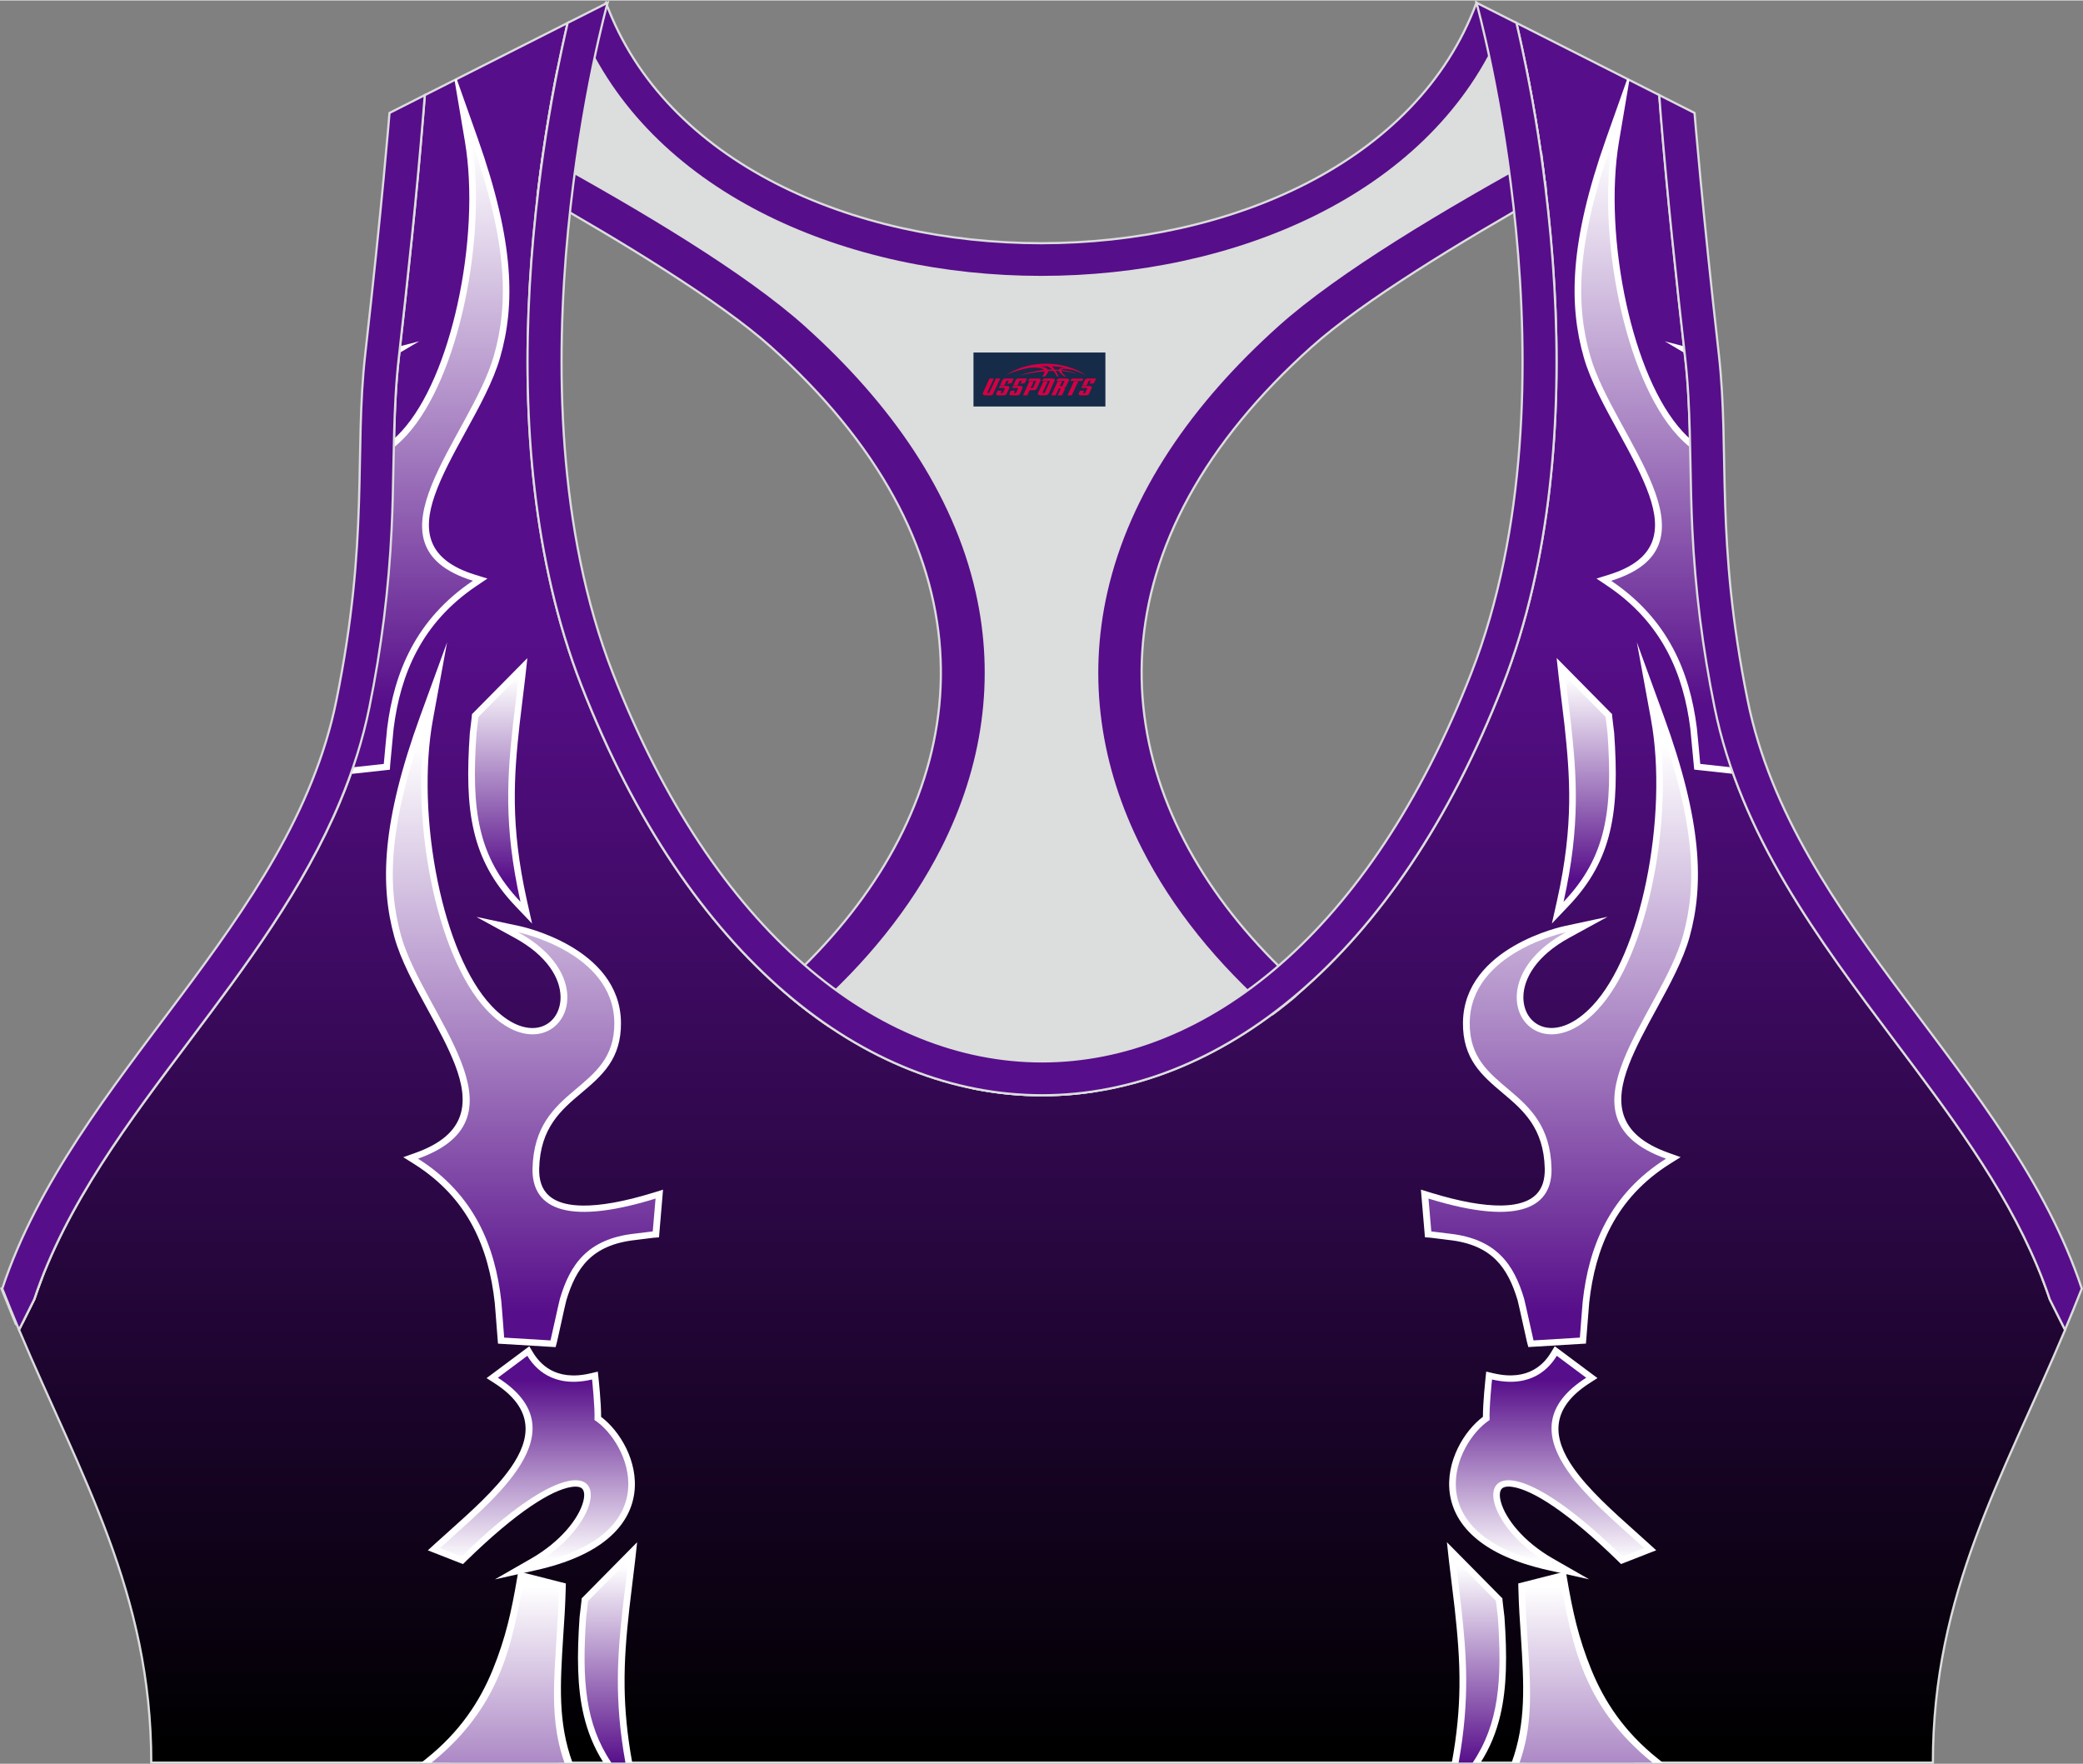 <?xml version="1.0" encoding="utf-8"?>
<!-- Generator: Adobe Illustrator 24.0.1, SVG Export Plug-In . SVG Version: 6.00 Build 0)  -->
<svg xmlns="http://www.w3.org/2000/svg" xmlns:xlink="http://www.w3.org/1999/xlink" version="1.1" id="图层_1" x="0px" y="0px" width="378.8px" height="320.8px" viewBox="0 0 378.95 320.77" enable-background="new 0 0 378.95 320.77" xml:space="preserve">
<rect x="0" y="0" width="378.95" height="320.77" fill="#808080" stroke="none"/>
<g>
	
		<linearGradient id="SVGID_1_" gradientUnits="userSpaceOnUse" x1="189.584" y1="205.597" x2="189.584" y2="3.348" gradientTransform="matrix(1 0 0 -1 0 321.125)">
		<stop offset="0" style="stop-color:#570E8A"/>
		<stop offset="1" style="stop-color:#000000"/>
	</linearGradient>
	
		<path fill-rule="evenodd" clip-rule="evenodd" fill="url(#SVGID_1_)" stroke="#DCDDDD" stroke-width="0.4" stroke-miterlimit="22.926" d="   M275.88,4.09l25.98,13.13l0.3,3.74c1.19,14.71,2.78,29.47,4.44,44.13c0.27,2.35,0.45,4.72,0.58,7.08   c0.43,7.96,0.33,15.95,0.71,23.93c0.52,11,1.86,21.69,4.05,32.49c4.72,23.22,18.82,42.1,32.73,60.65   c9.62,12.83,19.79,26.21,26.01,41.09c0.82,1.96,1.57,3.94,2.24,5.95l2.78,5.55c-11.28,26.72-24.06,47.88-24.06,78.74H189.83h-0.52   H27.52c0-30.86-12.78-52.02-24.06-78.74l2.78-5.55c5.76-17.31,17.41-32.6,28.24-47.04c10.28-13.7,20.75-27.66,27.41-43.56   c2.31-5.52,4.13-11.22,5.32-17.09c2.19-10.79,3.53-21.49,4.05-32.49c0.38-7.97,0.28-15.97,0.71-23.93   c0.13-2.37,0.31-4.73,0.58-7.08c1.66-14.66,3.25-29.42,4.44-44.13l0.3-3.74l25.98-13.13c-0.37,1.57-0.71,3.15-1.05,4.71   c-1.78,8.29-3.18,16.69-4.21,25.1c-2.93,23.86-3.13,49.43,2.32,72.94c1.4,6.05,3.2,12.02,5.46,17.81   c38.8,99.35,128.77,99.35,167.57,0c2.26-5.79,4.06-11.76,5.46-17.81c5.45-23.5,5.26-49.08,2.32-72.94   c-1.03-8.41-2.43-16.81-4.21-25.1C276.59,7.24,276.25,5.67,275.88,4.09z"/>
	<path fill-rule="evenodd" clip-rule="evenodd" fill="#FFFFFF" d="M108.15,291.67c-0.03,0.28-0.08,0.66-0.13,1.04   c-0.08,0.66-0.16,1.34-0.17,1.49c-0.48,6.88-0.44,12.4,0.68,17.16c0.76,3.26,2.03,6.19,4,8.99c-0.89-5.05-1.26-9.45-1.32-13.48   c-0.07-5.23,0.37-9.85,0.88-14.53c0.02-0.15,0.29-2.42,0.56-4.62l0.08-0.69L108.15,291.67L108.15,291.67z M115.02,320.57h-5.23   c-1.72-2.71-2.88-5.56-3.61-8.68c-1.18-5.03-1.23-10.74-0.74-17.81c0-0.05,0.1-0.84,0.19-1.6c0.08-0.66,0.16-1.3,0.16-1.38   l0.03-0.42l0.3-0.3l7.34-7.43l2.45-2.48l-0.37,3.38c0,0.02-0.25,2.04-0.5,4.13c-0.25,2.05-0.51,4.18-0.55,4.59   c-0.5,4.6-0.93,9.14-0.86,14.26C113.69,310.92,114.07,315.4,115.02,320.57z"/>
	
		<linearGradient id="SVGID_2_" gradientUnits="userSpaceOnUse" x1="110.343" y1="36.321" x2="110.343" y2="0.259" gradientTransform="matrix(1 0 0 -1 0 321.125)">
		<stop offset="0" style="stop-color:#FFFFFF"/>
		<stop offset="1" style="stop-color:#570E8A"/>
	</linearGradient>
	<path fill-rule="evenodd" clip-rule="evenodd" fill="url(#SVGID_2_)" d="M106.99,291.16c-0.01,0.2-0.34,2.78-0.35,2.97   c-0.81,11.58-0.14,19.41,4.57,26.43h2.57c-2.11-11.67-1.4-19.81-0.5-28.11c0.06-0.54,0.99-8.18,1.05-8.73L106.99,291.16z"/>
	<path fill-rule="evenodd" clip-rule="evenodd" fill="#FFFFFF" d="M76.64,320.57l0.87-0.69c6.15-4.9,9.78-10.44,12.13-16.21   c2.37-5.82,3.41-10.65,4.43-16.63l0.22-1.27l1.3,0.33l6.44,1.64l0.91,0.23l-0.02,0.91c-0.1,3.66-0.26,5.66-0.46,8.74   c-0.55,8.71-0.98,15.62,1.69,22.96h-2.61c-2.49-7.36-2.05-14.34-1.5-23.08c0.18-2.82,0.33-4.52,0.43-7.75l-4.23-1.07   c-0.98,5.68-2.06,10.18-4.35,15.82c-2.26,5.56-5.64,10.9-11.12,15.73c0.36,0.1,0.76,0.22,1.18,0.36h-5.31V320.57z"/>
	
		<linearGradient id="SVGID_3_" gradientUnits="userSpaceOnUse" x1="90.604" y1="32.491" x2="90.604" y2="-32.615" gradientTransform="matrix(1 0 0 -1 0 321.125)">
		<stop offset="0" style="stop-color:#FFFFFF"/>
		<stop offset="1" style="stop-color:#570E8A"/>
	</linearGradient>
	<path fill-rule="evenodd" clip-rule="evenodd" fill="url(#SVGID_3_)" d="M78.51,320.57c12.44-10.04,14.7-21.37,16.74-33.36   l6.44,1.64c-0.36,13.71-2.33,22.3,1,31.72H78.51z"/>
	<path fill-rule="evenodd" clip-rule="evenodd" fill="#FFFFFF" d="M103.34,281.37c2.3-0.94,4.12-2.02,5.54-3.18   c2.57-2.11,3.79-4.51,4.11-6.9c0.33-2.42-0.23-4.83-1.24-6.91c-1.11-2.3-2.75-4.17-4.29-5.18l-0.55-0.36l0.03-0.64   c0.08-1.47-0.15-4.29-0.31-5.93c-3.3,0.52-5.79-0.09-7.65-1.11c-1.51-0.83-2.59-1.92-3.35-2.91l-3.03,2.26   c7.55,5.53,6.5,11.72,2.3,17.73c-2.97,4.24-7.52,8.3-11.58,11.93c-0.38,0.34-0.75,0.67-1.1,0.99l1.45,0.57   c9.45-9.13,15.96-12.91,19.79-13.56c2.11-0.36,3.59,0.15,4.46,1.25c0.82,1.04,0.99,2.55,0.52,4.29   C107.82,275.94,106.09,278.75,103.34,281.37L103.34,281.37z M110.44,279.94c-2.81,2.31-6.97,4.29-12.92,5.62l-7.49,1.67l6.61-3.79   c5.38-3.09,8.64-7.29,9.45-10.31c0.28-1.04,0.25-1.86-0.11-2.32c-0.32-0.4-1.01-0.56-2.13-0.37c-3.49,0.59-9.7,4.32-19.05,13.45   l-0.57,0.56l-0.75-0.29l-3.93-1.54l-1.72-0.67l1.36-1.24c0.91-0.83,1.69-1.52,2.49-2.24c3.97-3.55,8.42-7.52,11.22-11.52   c3.68-5.26,4.45-10.68-2.99-15.44l-1.39-0.89l1.33-0.99l5.35-3.99l1.09-0.81l0.69,1.14c0.57,0.94,1.57,2.27,3.21,3.17   c1.65,0.9,3.98,1.38,7.24,0.61l1.33-0.31l0.14,1.32c0,0.01,0.48,4.4,0.46,6.91c1.7,1.27,3.4,3.31,4.58,5.73   c1.18,2.44,1.85,5.3,1.45,8.18C114.99,274.48,113.52,277.41,110.44,279.94z"/>
	
		<linearGradient id="SVGID_4_" gradientUnits="userSpaceOnUse" x1="97.166" y1="37.278" x2="97.166" y2="70.133" gradientTransform="matrix(1 0 0 -1 0 321.125)">
		<stop offset="0" style="stop-color:#FFFFFF"/>
		<stop offset="1" style="stop-color:#570E8A"/>
	</linearGradient>
	<path fill-rule="evenodd" clip-rule="evenodd" fill="url(#SVGID_4_)" d="M97.26,284.43c24.55-5.48,17.17-22.1,10.89-26.19   c0.11-2.23-0.44-7.37-0.44-7.37c-7.24,1.7-10.5-2.2-11.78-4.31l-5.35,3.99c15.3,9.78-0.82,22.11-10.56,31l3.93,1.54   C111.62,256.04,113.29,275.23,97.26,284.43z"/>
	<path fill-rule="evenodd" clip-rule="evenodd" fill="#FFFFFF" d="M94.54,168.39c0.05,0.01,18.25,3.77,18.43,17.51   c0.08,6.7-3.48,9.7-7.24,12.88c-3.63,3.06-7.46,6.29-7.64,13.74c-0.02,0.98,0.08,1.89,0.35,2.69c0.38,1.16,1.1,2.13,2.25,2.82   c1.23,0.74,2.96,1.17,5.29,1.2c3.19,0.04,7.42-0.66,12.93-2.36l1.71-0.53l-0.14,1.71l-0.51,5.97l-0.08,0.99l-1.03,0.08   c-0.14,0.01-1.35,0.16-2.27,0.28c-0.49,0.06-0.88,0.11-1.03,0.13c-3.98,0.44-6.67,1.73-8.57,3.6c-1.92,1.9-3.08,4.45-3.96,7.37   c-0.09,0.3-0.6,2.59-1.03,4.56c-0.34,1.53-0.64,2.87-0.67,3.01l-0.25,0.94l-1.01-0.06l-8.43-0.51l-1.04-0.06l-0.08-0.99   c-0.01-0.16-0.05-0.69-0.11-1.37c-0.14-1.8-0.36-4.74-0.41-5.13c-0.54-4.89-1.73-9.64-4.03-13.95c-2.28-4.27-5.67-8.11-10.61-11.23   l-1.99-1.25l2.24-0.8c9.45-3.38,9.74-9.28,7.18-15.98c-1.24-3.24-3.12-6.68-5-10.12c-2.45-4.48-4.9-8.98-6.06-13.2   c-1.3-4.71-1.88-9.92-1.25-16.4c0.63-6.42,2.45-14.08,5.96-23.73l4.9-13.45l-2.57,14.02c-1.6,8.71-1.18,19.63,0.87,29.55   c1.94,9.4,5.31,17.86,9.79,22.59c3.19,3.38,6.24,4.39,8.54,3.91c1.2-0.25,2.19-0.91,2.89-1.85c0.72-0.97,1.13-2.25,1.12-3.68   c-0.03-3.36-2.38-7.5-8.34-10.76l-6.98-3.82L94.54,168.39L94.54,168.39z M110.55,185.94c-0.08-6.6-5.15-10.58-9.65-12.82   c2.44,2.71,3.5,5.58,3.52,8.11c0.02,1.94-0.56,3.69-1.58,5.06c-1.05,1.41-2.55,2.4-4.36,2.78c-3.07,0.64-6.98-0.53-10.84-4.62   c-4.77-5.06-8.34-13.91-10.36-23.69c-1.31-6.37-1.97-13.15-1.88-19.53c-1.34,4.86-2.14,9.09-2.51,12.87   c-0.6,6.17-0.04,11.13,1.19,15.61c1.09,3.97,3.48,8.34,5.87,12.71c1.92,3.52,3.84,7.03,5.12,10.39c2.84,7.41,2.7,14.01-6.55,18.14   c4.35,3.12,7.44,6.82,9.61,10.88c2.44,4.57,3.7,9.59,4.27,14.75c0.04,0.41,0.27,3.37,0.41,5.19l0.03,0.37l6.35,0.38   c0.12-0.54,0.28-1.24,0.44-1.98c0.46-2.05,0.98-4.44,1.07-4.72c0.97-3.24,2.3-6.12,4.56-8.35c2.28-2.25,5.44-3.79,10.05-4.3   c0.05-0.01,0.47-0.06,0.99-0.12c0.42-0.05,0.91-0.11,1.34-0.17l0.28-3.33c-4.96,1.41-8.91,2.01-11.99,1.96   c-2.8-0.04-4.94-0.6-6.52-1.55c-1.67-1-2.72-2.4-3.27-4.08c-0.35-1.06-0.49-2.21-0.46-3.43c0.2-8.47,4.44-12.05,8.46-15.44   C107.46,194.23,110.62,191.57,110.55,185.94z"/>
	
		<linearGradient id="SVGID_5_" gradientUnits="userSpaceOnUse" x1="95.365" y1="185.874" x2="95.365" y2="82.524" gradientTransform="matrix(1 0 0 -1 0 321.125)">
		<stop offset="0" style="stop-color:#FFFFFF"/>
		<stop offset="1" style="stop-color:#570E8A"/>
	</linearGradient>
	<path fill-rule="evenodd" clip-rule="evenodd" fill="url(#SVGID_5_)" d="M94.27,169.52c0,0,17.33,3.58,17.49,16.4   c0.16,12.81-14.52,11.23-14.88,26.57c-0.15,6.6,5.14,10.79,22.38,5.47l-0.51,5.97c-0.28,0.02-3.06,0.38-3.32,0.41   c-8.58,0.95-11.72,5.65-13.56,11.81c-0.15,0.5-1.58,7.09-1.72,7.61l-8.43-0.51c-0.04-0.55-0.45-5.98-0.51-6.53   c-1.1-10.05-4.9-19.54-15.16-26.02c20.99-7.51,0.85-26.23-3.12-40.68c-2.53-9.19-2.28-20.34,4.68-39.46   c-3.17,17.29,1.48,43.08,10.94,53.11C100.37,196.2,111.65,179.02,94.27,169.52z"/>
	<path fill-rule="evenodd" clip-rule="evenodd" fill="#FFFFFF" d="M88.2,130.84c-0.03,0.28-0.08,0.67-0.13,1.05   c-0.08,0.66-0.16,1.33-0.17,1.48c-0.48,6.88-0.44,12.4,0.68,17.16c0.76,3.26,2.03,6.19,4,8.99c-0.89-5.05-1.26-9.45-1.32-13.48   c-0.07-5.23,0.37-9.85,0.88-14.53c0.02-0.15,0.29-2.41,0.55-4.59l0.09-0.72L88.2,130.84L88.2,130.84z M85.67,131.65   c0.08-0.66,0.16-1.31,0.16-1.39l0.03-0.42l0.3-0.3l7.34-7.43l2.44-2.47l-0.37,3.38c0,0.02-0.25,2.06-0.5,4.16   c-0.25,2.04-0.5,4.15-0.55,4.57c-0.5,4.6-0.93,9.14-0.86,14.26s0.66,10.81,2.2,17.73l0.94,4.2l-3.01-3.16   c-4.06-4.26-6.39-8.61-7.58-13.7c-1.18-5.03-1.23-10.74-0.74-17.81C85.49,133.19,85.58,132.42,85.67,131.65z"/>
	
		<linearGradient id="SVGID_6_" gradientUnits="userSpaceOnUse" x1="90.548" y1="197.938" x2="90.548" y2="161.17" gradientTransform="matrix(1 0 0 -1 0 321.125)">
		<stop offset="0" style="stop-color:#FFFFFF"/>
		<stop offset="1" style="stop-color:#570E8A"/>
	</linearGradient>
	<path fill-rule="evenodd" clip-rule="evenodd" fill="url(#SVGID_6_)" d="M87.04,130.34c-0.01,0.2-0.34,2.78-0.35,2.97   c-0.97,13.95,0.19,22.46,8,30.67c-3.13-14.01-2.36-23.08-1.36-32.35c0.06-0.54,0.99-8.18,1.05-8.73L87.04,130.34z"/>
	<path fill-rule="evenodd" clip-rule="evenodd" fill="#FFFFFF" d="M64.63,138.29l4.07-0.44l0.04-0.42c0.17-1.79,0.44-4.71,0.5-5.22   c0.65-5.18,1.99-10.26,4.51-14.95c2.23-4.16,5.38-8.01,9.78-11.33c-8.61-3.48-9.16-9.52-6.74-16.52c1.32-3.82,3.55-7.89,5.78-11.96   c2.46-4.49,4.92-8.98,6.08-13.01c1.31-4.54,1.94-9.53,1.44-15.67c-0.31-3.76-1.04-7.96-2.3-12.76c0,6.41-0.77,13.26-2.19,19.73   c-2.17,9.86-5.88,18.88-10.73,24.16c-1.09,1.19-2.18,2.15-3.25,2.9c0.02-1.02,0.04-2.04,0.07-3.06c0.45-0.41,0.91-0.87,1.37-1.37   c4.56-4.97,8.08-13.6,10.17-23.1c2.21-10.03,2.81-20.97,1.35-29.61l-1.89-11.18l0.39-0.2l3.83,10.81   c3.36,9.48,5.06,17.06,5.58,23.45c0.53,6.46-0.14,11.7-1.52,16.47c-1.23,4.27-3.75,8.88-6.28,13.48c-2.19,3.99-4.37,7.97-5.62,11.6   c-2.17,6.28-1.49,11.63,7.32,14.37l2.29,0.71l-1.98,1.33c-5.01,3.37-8.47,7.39-10.83,11.79c-2.37,4.42-3.64,9.23-4.26,14.16   c-0.04,0.29-0.32,3.31-0.49,5.16c-0.02,0.21-0.04,0.38-0.13,1.37l-0.06,0.96l-0.98,0.11l-6.13,0.67   C64.1,139.91,64.37,139.1,64.63,138.29L64.63,138.29z M72.65,64.14L76.27,62l-3.48,0.91L72.65,64.14z"/>
	
		<linearGradient id="SVGID_7_" gradientUnits="userSpaceOnUse" x1="77.857" y1="295.214" x2="77.857" y2="193.328" gradientTransform="matrix(1 0 0 -1 0 321.125)">
		<stop offset="0" style="stop-color:#FFFFFF"/>
		<stop offset="1" style="stop-color:#570E8A"/>
	</linearGradient>
	<path fill-rule="evenodd" clip-rule="evenodd" fill="url(#SVGID_7_)" d="M64.23,139.5l5.59-0.61c0.05-0.55,0.55-6.01,0.62-6.56   c1.27-10.11,5.22-19.79,15.59-26.76c-20.88-6.5-0.43-26.2,3.79-40.85c2.68-9.32,2.62-20.46-4.04-39.25   c2.89,17.14-2.18,43.17-11.82,53.66c-0.78,0.85-1.55,1.57-2.31,2.18c-0.11,4.93-0.16,9.86-0.39,14.78   c-0.52,11-1.86,21.69-4.05,32.49C66.45,132.29,65.45,135.93,64.23,139.5z"/>
	<g>
		<path fill-rule="evenodd" clip-rule="evenodd" fill="#FFFFFF" d="M270.99,291.67l-4.58-4.63l0.08,0.69    c0.27,2.19,0.54,4.47,0.56,4.62c0.5,4.68,0.95,9.3,0.88,14.53c-0.06,4.04-0.43,8.43-1.32,13.48c1.96-2.81,3.23-5.74,4-8.99    c1.11-4.77,1.16-10.28,0.68-17.16c-0.01-0.15-0.09-0.83-0.17-1.49C271.07,292.32,271.02,291.95,270.99,291.67L270.99,291.67z     M265.51,306.83c0.07-5.12-0.37-9.67-0.86-14.26c-0.04-0.41-0.3-2.54-0.55-4.59c-0.25-2.09-0.5-4.11-0.5-4.13l-0.37-3.38    l2.45,2.48l7.34,7.43l0.3,0.3l0.03,0.42c0.01,0.07,0.08,0.72,0.16,1.38c0.09,0.77,0.19,1.55,0.19,1.6    c0.49,7.07,0.44,12.79-0.74,17.81c-0.73,3.13-1.89,5.97-3.61,8.68h-5.23C265.07,315.4,265.46,310.92,265.51,306.83z"/>
		
			<linearGradient id="SVGID_8_" gradientUnits="userSpaceOnUse" x1="-2987.101" y1="36.321" x2="-2987.101" y2="0.259" gradientTransform="matrix(-1 0 0 -1 -2718.295 321.125)">
			<stop offset="0" style="stop-color:#FFFFFF"/>
			<stop offset="1" style="stop-color:#570E8A"/>
		</linearGradient>
		<path fill-rule="evenodd" clip-rule="evenodd" fill="url(#SVGID_8_)" d="M272.15,291.16c0.01,0.2,0.34,2.78,0.35,2.97    c0.81,11.58,0.14,19.41-4.57,26.43h-2.57c2.11-11.67,1.4-19.81,0.5-28.11c-0.06-0.54-0.99-8.18-1.05-8.73L272.15,291.16z"/>
		<path fill-rule="evenodd" clip-rule="evenodd" fill="#FFFFFF" d="M302.51,320.57l-0.87-0.69c-6.15-4.9-9.78-10.44-12.13-16.21    c-2.37-5.82-3.41-10.65-4.43-16.63l-0.22-1.27l-1.3,0.33l-6.44,1.64l-0.91,0.23l0.02,0.91c0.1,3.66,0.26,5.66,0.46,8.74    c0.55,8.71,0.98,15.62-1.69,22.96h2.61c2.49-7.36,2.05-14.34,1.5-23.08c-0.18-2.82-0.33-4.52-0.43-7.75l4.23-1.07    c0.98,5.68,2.06,10.18,4.35,15.82c2.26,5.56,5.64,10.9,11.12,15.73c-0.36,0.1-0.76,0.22-1.18,0.36h5.31V320.57z"/>
		
			<linearGradient id="SVGID_9_" gradientUnits="userSpaceOnUse" x1="-3006.839" y1="32.491" x2="-3006.839" y2="-32.615" gradientTransform="matrix(-1 0 0 -1 -2718.295 321.125)">
			<stop offset="0" style="stop-color:#FFFFFF"/>
			<stop offset="1" style="stop-color:#570E8A"/>
		</linearGradient>
		<path fill-rule="evenodd" clip-rule="evenodd" fill="url(#SVGID_9_)" d="M300.63,320.57c-12.44-10.04-14.7-21.37-16.74-33.36    l-6.44,1.64c0.36,13.71,2.33,22.3-1,31.72H300.63z"/>
		<path fill-rule="evenodd" clip-rule="evenodd" fill="#FFFFFF" d="M275.8,281.37c-2.75-2.62-4.48-5.42-5.09-7.68    c-0.46-1.73-0.3-3.24,0.52-4.29c0.87-1.1,2.35-1.61,4.46-1.25c3.83,0.65,10.34,4.44,19.79,13.56l1.45-0.57    c-0.35-0.32-0.73-0.65-1.1-0.99c-4.06-3.63-8.61-7.69-11.58-11.93c-4.2-6-5.25-12.2,2.3-17.73l-3.03-2.26    c-0.75,0.99-1.83,2.09-3.35,2.91c-1.86,1.02-4.36,1.62-7.65,1.11c-0.15,1.64-0.38,4.45-0.31,5.93l0.03,0.64l-0.55,0.36    c-1.55,1.01-3.18,2.88-4.29,5.18c-1.01,2.08-1.57,4.5-1.24,6.91c0.33,2.38,1.55,4.79,4.11,6.9    C271.68,279.35,273.5,280.43,275.8,281.37L275.8,281.37z M263.75,271.57c-0.4-2.88,0.27-5.74,1.45-8.18    c1.17-2.42,2.88-4.46,4.58-5.73c-0.01-2.51,0.46-6.9,0.46-6.91l0.14-1.32l1.33,0.31c3.27,0.77,5.6,0.29,7.24-0.61    c1.65-0.9,2.65-2.23,3.21-3.17l0.69-1.14l1.09,0.81l5.35,3.99l1.33,0.99l-1.39,0.89c-7.44,4.76-6.67,10.18-2.99,15.44    c2.8,4,7.25,7.97,11.22,11.52c0.8,0.71,1.58,1.41,2.49,2.24l1.36,1.24l-1.72,0.67l-3.93,1.54l-0.75,0.29l-0.57-0.56    c-9.35-9.13-15.56-12.86-19.05-13.45c-1.11-0.19-1.81-0.03-2.13,0.37c-0.36,0.46-0.39,1.28-0.11,2.32    c0.81,3.02,4.07,7.23,9.45,10.31l6.61,3.79l-7.49-1.67c-5.95-1.33-10.11-3.31-12.92-5.62    C265.62,277.41,264.15,274.48,263.75,271.57z"/>
		
			<linearGradient id="SVGID_10_" gradientUnits="userSpaceOnUse" x1="-3000.287" y1="37.278" x2="-3000.287" y2="70.133" gradientTransform="matrix(-1 0 0 -1 -2718.295 321.125)">
			<stop offset="0" style="stop-color:#FFFFFF"/>
			<stop offset="1" style="stop-color:#570E8A"/>
		</linearGradient>
		<path fill-rule="evenodd" clip-rule="evenodd" fill="url(#SVGID_10_)" d="M281.89,284.43c-24.55-5.48-17.17-22.1-10.89-26.19    c-0.11-2.23,0.44-7.37,0.44-7.37c7.24,1.7,10.5-2.2,11.78-4.31l5.35,3.99c-15.3,9.78,0.82,22.11,10.56,31l-3.93,1.54    C267.52,256.04,265.85,275.23,281.89,284.43z"/>
		<path fill-rule="evenodd" clip-rule="evenodd" fill="#FFFFFF" d="M284.6,168.39l7.86-1.69l-6.98,3.82    c-5.96,3.26-8.3,7.4-8.34,10.76c-0.01,1.43,0.39,2.71,1.12,3.68c0.7,0.94,1.7,1.6,2.89,1.85c2.3,0.48,5.35-0.53,8.54-3.91    c4.47-4.74,7.85-13.19,9.79-22.59c2.04-9.92,2.47-20.84,0.87-29.55l-2.57-14.02l4.9,13.45c3.52,9.65,5.34,17.31,5.96,23.73    c0.63,6.48,0.05,11.7-1.25,16.4c-1.16,4.22-3.61,8.71-6.06,13.2c-1.88,3.44-3.76,6.88-5,10.12c-2.56,6.7-2.27,12.6,7.18,15.98    l2.24,0.8l-1.99,1.25c-4.94,3.12-8.33,6.96-10.61,11.23c-2.3,4.31-3.49,9.06-4.03,13.95c-0.04,0.39-0.27,3.33-0.41,5.13    c-0.05,0.69-0.09,1.21-0.11,1.37l-0.08,0.99l-1.04,0.06l-8.43,0.51l-1.01,0.06l-0.25-0.94c-0.04-0.13-0.33-1.48-0.67-3.01    c-0.44-1.97-0.94-4.26-1.03-4.56c-0.87-2.91-2.04-5.47-3.96-7.37c-1.9-1.88-4.59-3.17-8.57-3.6c-0.14-0.02-0.54-0.07-1.03-0.13    c-0.91-0.11-2.13-0.27-2.27-0.28l-1.03-0.08l-0.08-0.99l-0.51-5.97l-0.14-1.71l1.71,0.53c5.51,1.7,9.74,2.4,12.93,2.36    c2.33-0.03,4.06-0.47,5.29-1.2c1.15-0.69,1.87-1.66,2.25-2.82c0.26-0.8,0.37-1.71,0.35-2.69c-0.17-7.45-4.01-10.68-7.64-13.74    c-3.76-3.17-7.33-6.18-7.24-12.88C266.35,172.16,284.55,168.4,284.6,168.39L284.6,168.39z M275.01,197.03    c4.02,3.39,8.27,6.97,8.46,15.44c0.03,1.22-0.11,2.37-0.46,3.43c-0.55,1.68-1.6,3.08-3.27,4.08c-1.59,0.95-3.73,1.51-6.52,1.55    c-3.09,0.04-7.03-0.55-11.99-1.96l0.28,3.33c0.43,0.05,0.91,0.11,1.34,0.17c0.52,0.06,0.94,0.12,0.99,0.12    c4.6,0.51,7.77,2.05,10.05,4.3c2.25,2.23,3.58,5.11,4.56,8.35c0.08,0.28,0.61,2.67,1.07,4.72c0.17,0.75,0.32,1.45,0.44,1.98    l6.35-0.38l0.03-0.37c0.14-1.82,0.37-4.78,0.41-5.19c0.57-5.16,1.83-10.18,4.27-14.75c2.17-4.06,5.26-7.76,9.61-10.88    c-9.25-4.13-9.39-10.72-6.55-18.14c1.28-3.36,3.2-6.87,5.12-10.39c2.39-4.37,4.78-8.75,5.87-12.71c1.23-4.48,1.79-9.44,1.19-15.61    c-0.37-3.78-1.17-8.01-2.51-12.87c0.09,6.38-0.56,13.16-1.88,19.53c-2.01,9.78-5.58,18.63-10.36,23.69    c-3.86,4.09-7.77,5.26-10.84,4.62c-1.81-0.38-3.31-1.37-4.36-2.78c-1.02-1.37-1.6-3.13-1.58-5.06c0.03-2.54,1.08-5.41,3.52-8.11    c-4.5,2.24-9.57,6.22-9.65,12.82C268.52,191.57,271.68,194.23,275.01,197.03z"/>
		
			<linearGradient id="SVGID_11_" gradientUnits="userSpaceOnUse" x1="-3002.079" y1="185.874" x2="-3002.079" y2="82.524" gradientTransform="matrix(-1 0 0 -1 -2718.295 321.125)">
			<stop offset="0" style="stop-color:#FFFFFF"/>
			<stop offset="1" style="stop-color:#570E8A"/>
		</linearGradient>
		<path fill-rule="evenodd" clip-rule="evenodd" fill="url(#SVGID_11_)" d="M284.87,169.52c0,0-17.33,3.58-17.49,16.4    c-0.16,12.81,14.52,11.23,14.88,26.57c0.15,6.6-5.14,10.79-22.38,5.47l0.51,5.97c0.28,0.02,3.06,0.38,3.32,0.41    c8.58,0.95,11.72,5.65,13.56,11.81c0.15,0.5,1.58,7.09,1.72,7.61l8.43-0.51c0.04-0.55,0.45-5.98,0.51-6.53    c1.1-10.05,4.9-19.54,15.16-26.02c-20.99-7.51-0.85-26.23,3.12-40.68c2.53-9.19,2.28-20.34-4.68-39.46    c3.17,17.29-1.48,43.08-10.94,53.11C278.78,196.2,267.5,179.02,284.87,169.52z"/>
		<path fill-rule="evenodd" clip-rule="evenodd" fill="#FFFFFF" d="M290.95,130.84l-4.58-4.63l0.09,0.72    c0.27,2.19,0.54,4.44,0.55,4.59c0.5,4.68,0.95,9.3,0.88,14.53c-0.06,4.04-0.43,8.43-1.32,13.48c1.96-2.81,3.23-5.74,4-8.99    c1.11-4.77,1.16-10.28,0.68-17.16c-0.01-0.15-0.09-0.82-0.17-1.48C291.02,131.51,290.98,131.13,290.95,130.84L290.95,130.84z     M293.66,133.25c0.49,7.07,0.44,12.79-0.74,17.81c-1.19,5.1-3.52,9.44-7.58,13.7l-3.01,3.16l0.94-4.2    c1.54-6.91,2.13-12.61,2.2-17.73s-0.37-9.67-0.86-14.26c-0.04-0.41-0.3-2.52-0.55-4.57c-0.25-2.09-0.5-4.13-0.5-4.16l-0.37-3.38    l2.44,2.47l7.34,7.43l0.3,0.3l0.03,0.42c0.01,0.07,0.08,0.72,0.16,1.39C293.56,132.42,293.66,133.19,293.66,133.25z"/>
		
			<linearGradient id="SVGID_12_" gradientUnits="userSpaceOnUse" x1="-3006.895" y1="197.938" x2="-3006.895" y2="161.17" gradientTransform="matrix(-1 0 0 -1 -2718.295 321.125)">
			<stop offset="0" style="stop-color:#FFFFFF"/>
			<stop offset="1" style="stop-color:#570E8A"/>
		</linearGradient>
		<path fill-rule="evenodd" clip-rule="evenodd" fill="url(#SVGID_12_)" d="M292.1,130.34c0.01,0.2,0.34,2.78,0.35,2.97    c0.97,13.95-0.19,22.46-8,30.67c3.13-14.01,2.36-23.08,1.36-32.35c-0.06-0.54-0.99-8.18-1.05-8.73L292.1,130.34z"/>
		<path fill-rule="evenodd" clip-rule="evenodd" fill="#FFFFFF" d="M314.51,138.29c0.26,0.81,0.54,1.61,0.82,2.41l-6.13-0.67    l-0.98-0.11l-0.09-0.94c-0.1-0.99-0.11-1.16-0.13-1.37c-0.17-1.85-0.45-4.87-0.49-5.16c-0.62-4.93-1.89-9.74-4.26-14.16    c-2.36-4.4-5.82-8.42-10.83-11.79l-1.98-1.33l2.29-0.71c8.81-2.74,9.49-8.09,7.32-14.37c-1.26-3.63-3.44-7.61-5.62-11.6    c-2.52-4.6-5.05-9.21-6.28-13.48c-1.37-4.77-2.04-10.01-1.52-16.47c0.52-6.39,2.22-13.97,5.58-23.45l3.83-10.81l0.39,0.2    l-1.89,11.18c-1.46,8.63-0.86,19.58,1.35,29.61c2.09,9.51,5.61,18.14,10.17,23.1c0.46,0.5,0.92,0.96,1.37,1.37    c0.03,1.02,0.05,2.04,0.07,3.06c-1.07-0.76-2.16-1.72-3.25-2.9c-4.85-5.28-8.56-14.3-10.73-24.17    c-1.42-6.47-2.19-13.32-2.19-19.73c-1.26,4.8-2,8.99-2.3,12.76c-0.5,6.14,0.14,11.13,1.44,15.67c1.16,4.03,3.62,8.52,6.08,13.01    c2.23,4.07,4.46,8.14,5.78,11.96c2.42,7,1.87,13.05-6.74,16.52c4.4,3.33,7.55,7.17,9.78,11.33c2.52,4.69,3.86,9.77,4.51,14.95    c0.06,0.51,0.33,3.44,0.5,5.22l0.04,0.42L314.51,138.29L314.51,138.29z M306.35,62.92l-3.48-0.91l3.62,2.14L306.35,62.92z"/>
		
			<linearGradient id="SVGID_13_" gradientUnits="userSpaceOnUse" x1="-3019.586" y1="295.214" x2="-3019.586" y2="193.328" gradientTransform="matrix(-1 0 0 -1 -2718.295 321.125)">
			<stop offset="0" style="stop-color:#FFFFFF"/>
			<stop offset="1" style="stop-color:#570E8A"/>
		</linearGradient>
		<path fill-rule="evenodd" clip-rule="evenodd" fill="url(#SVGID_13_)" d="M314.91,139.5l-5.59-0.61    c-0.05-0.55-0.55-6.01-0.62-6.56c-1.27-10.11-5.22-19.79-15.59-26.76c20.88-6.5,0.43-26.2-3.79-40.85    c-2.68-9.32-2.62-20.46,4.04-39.25c-2.89,17.14,2.18,43.17,11.82,53.66c0.78,0.85,1.55,1.57,2.31,2.18    c0.11,4.93,0.16,9.86,0.39,14.78c0.52,11,1.86,21.69,4.05,32.49C312.69,132.29,313.69,135.93,314.91,139.5z"/>
	</g>
	
		<path fill-rule="evenodd" clip-rule="evenodd" fill="#DCDDDD" stroke="#DCDDDD" stroke-width="0.4" stroke-miterlimit="22.926" d="   M272.82,6.29l4.81,5.93c1.38,6.84,2.5,13.74,3.37,20.66c-23.16,11.23-48.23,28.16-60.89,46.31C187.73,125.59,209.87,155,234.42,180   l-35.08,18.39c-7.43,1.17-14.92,1.01-22.33-0.49l-26.37-11.4c-2.34-1.59-4.64-3.34-6.91-5.24c24.08-18.14,42.84-49.69,20.18-96.74   c-7.93-16.46-34.11-33.18-50.68-43.36c-3.5-2.15-9.7-3.69-15.48-5.29c0.08-0.66,0.15-1.31,0.23-1.97c0.87-7.08,2-14.15,3.39-21.16   l4.64-6.46C132.4,64.97,246.46,64.97,272.82,6.29z"/>
	
		<path fill-rule="evenodd" clip-rule="evenodd" fill="#570E8A" stroke="#DCDDDD" stroke-width="0.4" stroke-miterlimit="22.926" d="   M2.87,240.76l-2.6-6.42c2.5-0.56,4.91-1.1,7.24-1.61c-0.45,1.18-0.88,2.36-1.28,3.55l-2.1,4.19L2.87,240.76L2.87,240.76z    M141.93,179.69c30.74-27.32,41.6-66.24,11.11-103.39c-3.65-4.45-7.9-8.88-12.77-13.25c-9.24-8.3-27.12-19.14-42.42-27.81   c0.05-0.45,0.11-0.89,0.16-1.34c0.23-1.9,0.49-3.8,0.76-5.69c17.71,9.72,36.87,21.12,47.76,30.89   c15.63,14.03,27.05,30.34,31.16,48.5c3.58,15.81,1.29,31.74-6.29,46.7c-5.55,10.95-13.75,21.06-23.88,29.93   C145.62,182.82,143.76,181.31,141.93,179.69z"/>
	
		<path fill-rule="evenodd" clip-rule="evenodd" fill="#570E8A" stroke="#DCDDDD" stroke-width="0.4" stroke-miterlimit="22.926" d="   M375.99,240.76l2.6-6.42c-2.39-0.54-4.7-1.05-6.93-1.54l0.01,0.03l0.01,0.03l0.02,0.05v0.01l0.02,0.04l0.02,0.05v0.01l0.02,0.05   l0.01,0.03l0.01,0.02l0.04,0.11l0.02,0.05l0,0l0.02,0.05l0.02,0.04v0.01l0.02,0.05l0.01,0.03l0.01,0.03l0.02,0.05v0.01l0.02,0.04   l0.02,0.05l0,0l0.02,0.05l0.01,0.03l0.01,0.02l0.03,0.07l0.01,0.04l0.02,0.05l0,0l0.02,0.05l0.02,0.04V234l0.02,0.05l0.01,0.03   l0.01,0.03l0.02,0.05v0.01l0.02,0.04l0.02,0.05l0,0l0.02,0.05l0.01,0.04l0.01,0.02l0.02,0.05l0.01,0.02l0.01,0.03l0.02,0.05l0,0   l0.02,0.05l0.02,0.04v0.01l0.02,0.05l0.01,0.03l0.01,0.03l0.02,0.05v0.01l0.01,0.04l0.02,0.05l0,0l0.02,0.05l0.01,0.04l0.01,0.02   l0.02,0.05l0.01,0.02l0.01,0.03l0.02,0.05v0.01l0.02,0.05l0.02,0.05v0.01l0.02,0.05l0.01,0.03l0.01,0.02l0.02,0.05l0.01,0.01   l0.01,0.04l0.02,0.05l0,0l0.02,0.05l0.01,0.04l0.01,0.02l0.02,0.05l0.01,0.02l0.01,0.03l0.02,0.05v0.01l0.02,0.05l0.02,0.05v0.01   l0.02,0.05l0.01,0.03l0.01,0.02l0.02,0.06l0.01,0.02l0.01,0.04l0.02,0.06l2.14,4.27L375.99,240.76L375.99,240.76z M237.07,179.82   c-30.84-27.32-41.79-66.31-11.25-103.51c3.65-4.45,7.9-8.88,12.77-13.25c9.3-8.35,27.32-19.27,42.69-27.96v-0.02v-0.02v-0.02v-0.01   v-0.01V35v-0.02v-0.02v-0.02v-0.02V34.9v-0.02v-0.02v-0.02l-0.01-0.06v-0.02v-0.02v-0.02l-0.08-0.67v-0.02v-0.02v-0.04v-0.02v-0.02   v-0.02v-0.02v-0.02l-0.01-0.09l-0.01-0.09l-0.02-0.18v-0.03l-0.01-0.06l-0.01-0.09l-0.01-0.09l-0.01-0.09l-0.01-0.06v-0.03   l-0.01-0.09l-0.08-0.07L281,32.81l-0.01-0.09l0,0l-0.01-0.09l-0.01-0.09l-0.01-0.09l-0.01-0.09v-0.03l-0.02-0.07l-0.01-0.09   l-0.01-0.09l-0.01-0.09l-0.01-0.06v-0.04l-0.01-0.09l-0.01-0.09l-0.01-0.09l-0.01-0.09v-0.01l-0.01-0.09l-0.01-0.09l-0.01-0.09   l-0.01-0.09v-0.02l-0.01-0.07l-0.01-0.09l-0.01-0.09l-0.01-0.09l-0.01-0.05l-0.01-0.04l-0.01-0.09l-0.01-0.09l-0.01-0.09   l-0.01-0.08v-0.01l-0.01-0.09l-0.01-0.09l-0.01-0.09l-0.01-0.09v-0.02l-0.01-0.07l-0.01-0.09l-0.01-0.09l-0.01-0.09l-0.01-0.05   l-0.01-0.04l-0.01-0.09l-0.01-0.09l-0.01-0.09l-0.01-0.08v-0.01l-0.01-0.09L280.55,29l-0.01-0.09l-0.01-0.09V28.8l-0.01-0.07   l-0.01-0.09l-0.01-0.09l-0.01-0.09l-0.01-0.05l-0.01-0.04l-0.01-0.09l-0.01-0.09l-0.01-0.09c-17.79,9.75-37.07,21.21-48.02,31.04   c-15.63,14.03-27.05,30.34-31.16,48.5c-3.58,15.81-1.29,31.74,6.29,46.7c5.57,11,13.82,21.14,24.01,30.05   c0.44-0.33,0.88-0.66,1.32-1c0.5-0.39,0.99-0.78,1.49-1.18c0.39-0.31,0.77-0.63,1.16-0.95   C235.99,180.76,236.53,180.29,237.07,179.82z"/>
	
		<path fill-rule="evenodd" clip-rule="evenodd" fill="#570E8A" stroke="#DCDDDD" stroke-width="0.4" stroke-miterlimit="22.926" d="   M268.61,0.42l4.21,5.87c-26.37,58.69-140.42,58.69-166.79,0l4.21-5.87C131.84,58.75,247.02,58.74,268.61,0.42z"/>
	
		<path fill-rule="evenodd" clip-rule="evenodd" fill="#570E8A" stroke="#DCDDDD" stroke-width="0.4" stroke-miterlimit="22.926" d="   M267.64,122.42c20.46-52.38,0.97-122,0.97-122l7.27,3.67c0.37,1.57,0.71,3.15,1.05,4.71c1.78,8.29,3.18,16.69,4.21,25.1   c2.93,23.86,3.13,49.43-2.32,72.94c-1.4,6.05-3.2,12.02-5.46,17.81c-38.8,99.35-128.77,99.35-167.57,0   c-2.26-5.79-4.06-11.76-5.46-17.81c-5.45-23.5-5.26-49.08-2.32-72.94c1.03-8.41,2.43-16.81,4.21-25.1   c0.34-1.56,0.68-3.14,1.05-4.71l7.27-3.67c0,0-19.48,69.62,0.97,122C148.26,216.53,230.88,216.53,267.64,122.42L267.64,122.42z    M301.86,17.22l6.42,3.25c0,0,1.34,16.7,4.42,43.93c2.01,17.83-0.7,33.62,5.25,62.96c8.26,40.69,47.89,68.25,60.78,106.98   c-1,2.55-2.02,5.04-3.05,7.49l-2.78-5.55c-0.67-2.01-1.42-4-2.24-5.95c-6.22-14.88-16.38-28.26-26.01-41.09   c-13.91-18.55-28.02-37.43-32.73-60.65c-2.19-10.79-3.53-21.49-4.05-32.49c-0.38-7.97-0.28-15.97-0.71-23.93   c-0.13-2.37-0.31-4.73-0.58-7.08c-1.66-14.66-3.25-29.42-4.44-44.13L301.86,17.22L301.86,17.22z M3.46,241.83   c-1.03-2.45-2.05-4.94-3.05-7.49c12.89-38.73,52.52-66.29,60.78-106.98c5.96-29.34,3.24-45.13,5.25-62.96   c3.08-27.23,4.42-43.93,4.42-43.93l6.42-3.25l-0.3,3.74c-1.19,14.71-2.78,29.47-4.44,44.13c-0.27,2.35-0.45,4.72-0.58,7.08   c-0.43,7.96-0.33,15.95-0.71,23.93c-0.52,11-1.86,21.69-4.05,32.49c-1.19,5.87-3.01,11.57-5.32,17.09   c-6.66,15.9-17.13,29.86-27.41,43.56c-10.83,14.44-22.48,29.73-28.24,47.04L3.46,241.83z"/>
	
</g>
<g id="tag_logo">
	<rect y="64.05" fill="#162B48" width="24" height="9.818" x="177.1"/>
	<g>
		<path fill="#D30044" d="M193.06,67.24l0.005-0.011c0.131-0.311,1.085-0.262,2.351,0.071c0.715,0.24,1.44,0.54,2.193,0.9    c-0.218-0.147-0.447-0.289-0.682-0.42l0.011,0.005l-0.011-0.005c-1.478-0.845-3.218-1.418-5.1-1.62    c-1.282-0.115-1.658-0.082-2.411-0.055c-2.449,0.142-4.68,0.905-6.458,2.095c1.26-0.638,2.722-1.075,4.195-1.336    c1.467-0.18,2.476-0.033,2.771,0.344c-1.691,0.175-3.469,0.633-4.555,1.075c1.156-0.338,2.967-0.665,4.647-0.813    c0.016,0.251-0.115,0.567-0.415,0.96h0.475c0.376-0.382,0.584-0.725,0.595-1.004c0.333-0.022,0.66-0.033,0.971-0.033    C191.89,67.68,192.1,68.03,192.3,68.42h0.262c-0.125-0.344-0.295-0.687-0.518-1.036c0.207,0,0.393,0.005,0.567,0.011    c0.104,0.267,0.496,0.66,1.058,1.025h0.245c-0.442-0.365-0.753-0.753-0.835-1.004c1.047,0.065,1.696,0.224,2.885,0.513    C194.88,67.5,194.14,67.33,193.06,67.24z M190.62,67.15c-0.164-0.295-0.655-0.485-1.402-0.551    c0.464-0.033,0.922-0.055,1.364-0.055c0.311,0.147,0.589,0.344,0.84,0.589C191.16,67.13,190.89,67.14,190.62,67.15z M192.6,67.2c-0.224-0.016-0.458-0.027-0.715-0.044c-0.147-0.202-0.311-0.398-0.502-0.6c0.082,0,0.164,0.005,0.24,0.011    c0.72,0.033,1.429,0.125,2.138,0.273C193.09,66.8,192.71,66.96,192.6,67.2z"/>
		<path fill="#D30044" d="M180.02,68.78L178.85,71.33C178.67,71.7,178.94,71.84,179.42,71.84l0.873,0.005    c0.115,0,0.251-0.049,0.327-0.175l1.342-2.891H181.18L179.96,71.41H179.79c-0.147,0-0.185-0.033-0.147-0.125l1.156-2.504H180.02L180.02,68.78z M181.88,70.13h1.271c0.36,0,0.584,0.125,0.442,0.425L183.12,71.59C183.02,71.81,182.75,71.84,182.52,71.84H181.6c-0.267,0-0.442-0.136-0.349-0.333l0.235-0.513h0.742L182.05,71.37C182.03,71.42,182.07,71.43,182.13,71.43h0.18    c0.082,0,0.125-0.016,0.147-0.071l0.376-0.813c0.011-0.022,0.011-0.044-0.055-0.044H181.71L181.88,70.13L181.88,70.13z M182.7,70.06h-0.78l0.475-1.025c0.098-0.218,0.338-0.256,0.578-0.256H184.42L184.03,69.62L183.25,69.74l0.262-0.562H183.22c-0.082,0-0.12,0.016-0.147,0.071L182.7,70.06L182.7,70.06z M184.29,70.13L184.12,70.5h1.069c0.06,0,0.06,0.016,0.049,0.044    L184.86,71.36C184.84,71.41,184.8,71.43,184.72,71.43H184.54c-0.055,0-0.104-0.011-0.082-0.06l0.175-0.376H183.89L183.66,71.51C183.56,71.7,183.74,71.84,184.01,71.84h0.916c0.24,0,0.502-0.033,0.605-0.251l0.475-1.031c0.142-0.3-0.082-0.425-0.442-0.425H184.29L184.29,70.13z M185.1,70.06l0.371-0.818c0.022-0.055,0.06-0.071,0.147-0.071h0.295L185.65,69.73l0.791-0.115l0.387-0.845H185.38c-0.24,0-0.48,0.038-0.578,0.256L184.33,70.06L185.1,70.06L185.1,70.06z M187.5,70.52h0.278c0.087,0,0.153-0.022,0.202-0.115    l0.496-1.075c0.033-0.076-0.011-0.12-0.125-0.12H186.95l0.431-0.431h1.522c0.355,0,0.485,0.153,0.393,0.355l-0.676,1.445    c-0.06,0.125-0.175,0.333-0.644,0.327l-0.649-0.005L186.89,71.84H186.11l1.178-2.558h0.785L187.5,70.52L187.5,70.52z     M190.09,71.33c-0.022,0.049-0.06,0.076-0.142,0.076h-0.191c-0.082,0-0.109-0.027-0.082-0.076l0.944-2.051h-0.785l-0.987,2.138    c-0.125,0.273,0.115,0.415,0.453,0.415h0.72c0.327,0,0.649-0.071,0.769-0.322l1.085-2.384c0.093-0.202-0.06-0.355-0.415-0.355    h-1.533l-0.431,0.431h1.38c0.115,0,0.164,0.033,0.131,0.104L190.09,71.33L190.09,71.33z M192.81,70.2h0.278    c0.087,0,0.158-0.022,0.202-0.115l0.344-0.753c0.033-0.076-0.011-0.12-0.125-0.12h-1.402l0.425-0.431h1.527    c0.355,0,0.485,0.153,0.393,0.355l-0.529,1.124c-0.044,0.093-0.147,0.18-0.393,0.18c0.224,0.011,0.256,0.158,0.175,0.327    l-0.496,1.075h-0.785l0.54-1.167c0.022-0.055-0.005-0.087-0.104-0.087h-0.235L192.04,71.84h-0.785l1.178-2.558h0.785L192.81,70.2L192.81,70.2z M195.38,69.29L194.2,71.84h0.785l1.184-2.558H195.38L195.38,69.29z M196.89,69.22l0.202-0.431h-2.1l-0.295,0.431    H196.89L196.89,69.22z M196.87,70.13h1.271c0.36,0,0.584,0.125,0.442,0.425l-0.475,1.031c-0.104,0.218-0.371,0.251-0.605,0.251    h-0.916c-0.267,0-0.442-0.136-0.349-0.333l0.235-0.513h0.742L197.04,71.37c-0.022,0.049,0.022,0.06,0.082,0.06h0.18    c0.082,0,0.125-0.016,0.147-0.071l0.376-0.813c0.011-0.022,0.011-0.044-0.049-0.044h-1.069L196.87,70.13L196.87,70.13z     M197.68,70.06H196.9l0.475-1.025c0.098-0.218,0.338-0.256,0.578-0.256h1.451l-0.387,0.845l-0.791,0.115l0.262-0.562h-0.295    c-0.082,0-0.12,0.016-0.147,0.071L197.68,70.06z"/>
	</g>
</g>
</svg>